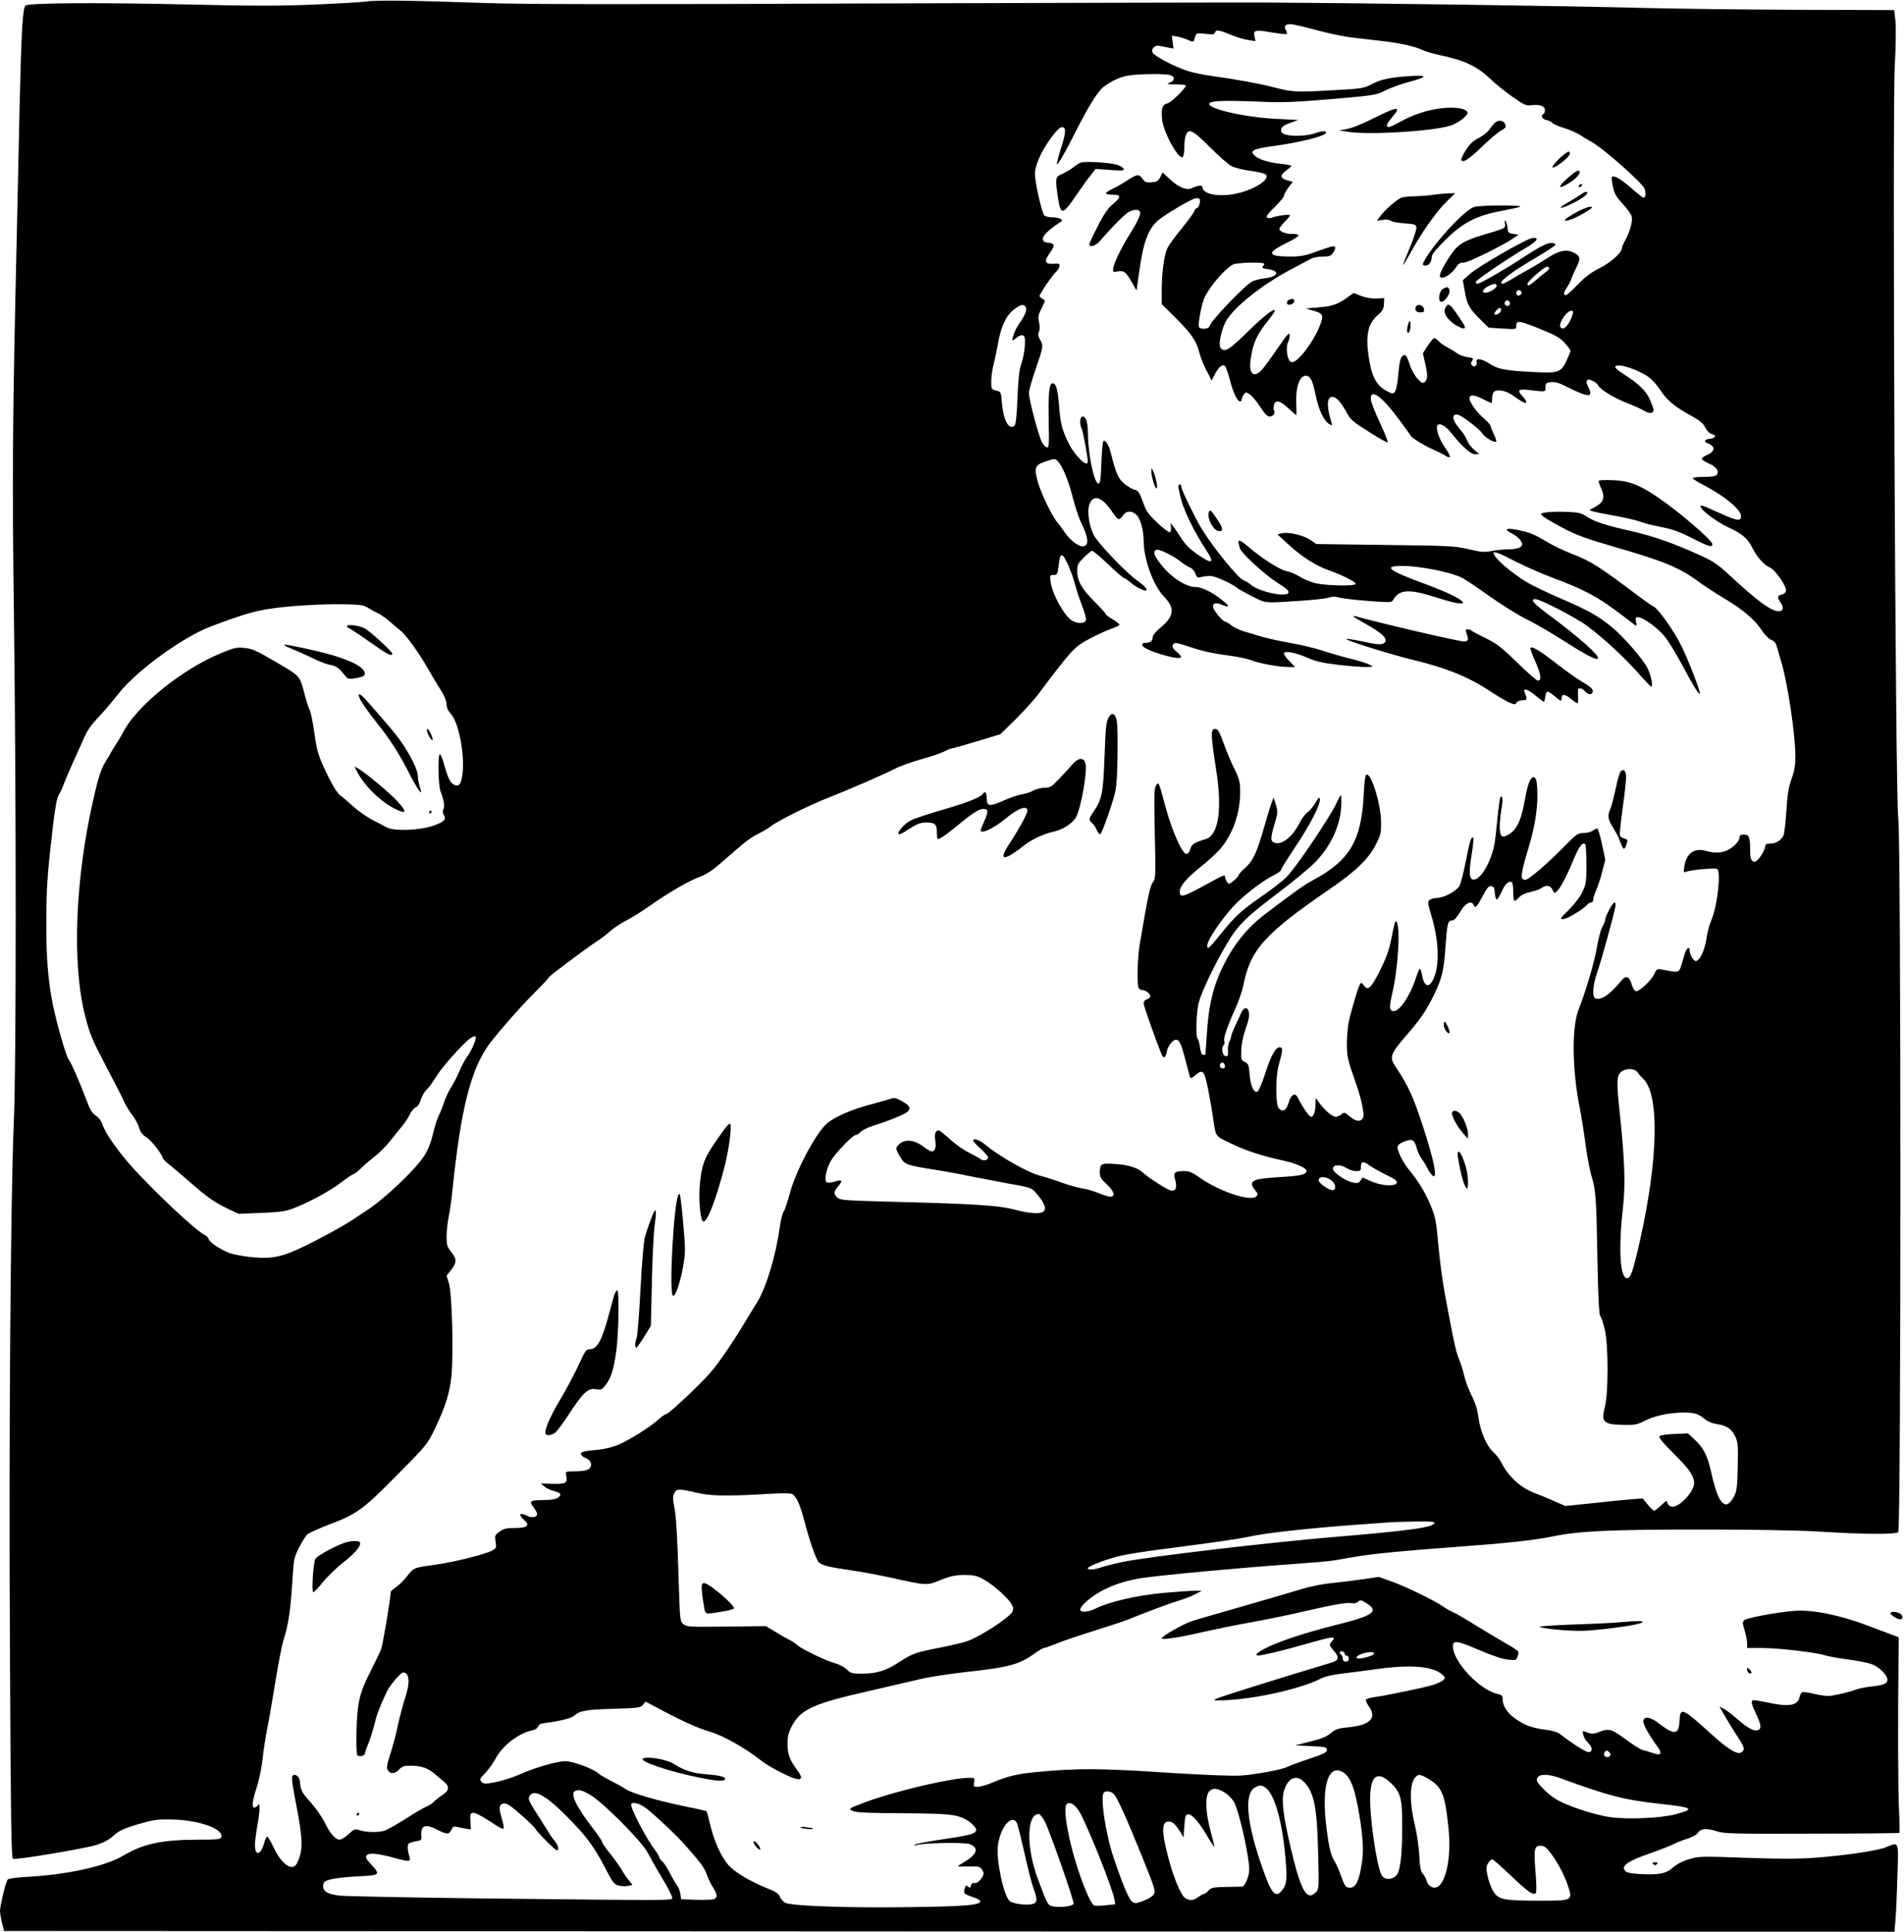 <?xml version="1.0" standalone="no"?>
<!DOCTYPE svg PUBLIC "-//W3C//DTD SVG 20010904//EN"
 "http://www.w3.org/TR/2001/REC-SVG-20010904/DTD/svg10.dtd">
<svg version="1.0" xmlns="http://www.w3.org/2000/svg"
 width="1262pt" height="1280pt" viewBox="0 0 1262 1280"
 preserveAspectRatio="xMidYMid meet">
<g transform="translate(0,1280) scale(0.1,-0.1)"
fill="#000000" stroke="none">
<path d="M2430 12790 c-25 -4 -178 -13 -340 -20 -235 -10 -404 -10 -830 0
-610 14 -1073 11 -1091 -7 -19 -19 -27 -163 -39 -663 -5 -261 -15 -673 -20
-915 -27 -1156 -30 -1560 -18 -2440 16 -1247 16 -2995 0 -3365 -22 -520 -34
-2091 -26 -3528 5 -1106 9 -1365 20 -1369 21 -8 473 67 552 92 51 16 85 35
115 62 35 32 62 45 157 74 102 30 127 34 220 33 186 -2 358 -63 336 -119 -4
-12 -29 -15 -143 -15 -249 0 -371 -26 -505 -105 -120 -72 -373 -127 -646 -142
-61 -3 -116 -11 -121 -17 -13 -16 -51 -173 -51 -210 1 -17 7 -53 14 -81 l13
-50 6265 -3 6265 -2 6 72 c4 40 10 171 13 291 8 246 13 232 -75 197 -61 -24
-273 -55 -476 -70 -111 -8 -232 -8 -457 0 -299 11 -309 10 -374 -10 -42 -12
-81 -33 -105 -54 -45 -41 -91 -50 -215 -44 -57 3 -90 9 -100 19 -34 34 12 67
173 122 56 20 119 44 140 55 21 11 64 28 96 38 35 11 63 27 72 41 19 28 57 30
130 7 43 -14 125 -16 624 -14 316 0 577 3 580 5 3 1 2 68 -2 147 -7 122 -8
637 -3 1036 l1 113 -50 19 c-27 10 -97 36 -155 58 -184 71 -371 108 -489 98
-118 -10 -314 -46 -330 -62 -12 -11 -12 -20 2 -65 9 -28 17 -67 17 -85 l0 -34
108 0 c109 -1 353 -30 407 -48 17 -6 82 -18 146 -27 64 -8 137 -22 162 -31 50
-17 107 -72 107 -104 0 -26 -23 -36 -105 -45 -38 -4 -86 -13 -105 -21 -34 -14
-102 -30 -167 -41 -18 -3 -64 3 -103 12 -38 9 -76 15 -84 12 -7 -3 -16 -18
-19 -34 -11 -56 -75 -65 -216 -33 -47 10 -89 16 -93 14 -13 -9 -9 -26 22 -92
35 -74 37 -98 10 -107 -26 -8 -67 15 -137 76 -32 28 -71 58 -87 66 l-29 15 31
-55 c17 -30 53 -89 81 -132 55 -84 59 -96 35 -115 -24 -21 -86 15 -197 116
-198 179 -210 184 -215 92 -5 -95 -32 -98 -139 -16 -55 42 -95 48 -101 15 -4
-18 38 -95 90 -165 39 -52 30 -68 -27 -48 -22 8 -52 17 -67 20 -14 3 -65 35
-113 71 -94 69 -111 74 -175 49 -39 -16 -53 -15 -94 2 -17 6 -18 4 -12 -22 4
-16 18 -39 31 -51 31 -28 33 -63 4 -63 -18 0 -110 58 -189 120 -16 13 -52 23
-100 29 -86 11 -137 30 -198 74 -52 37 -82 84 -82 125 0 26 -4 31 -32 37 -121
26 -298 215 -298 317 0 41 29 37 180 -28 81 -35 151 -58 185 -61 51 -5 55 -4
63 18 5 13 8 29 5 35 -2 6 -38 30 -81 54 -42 24 -131 77 -197 118 -66 41 -134
81 -152 88 -17 8 -49 25 -70 40 -61 42 -249 133 -340 165 l-84 30 -102 -15
c-56 -8 -151 -20 -210 -26 -72 -7 -152 -24 -235 -50 -70 -21 -239 -71 -377
-110 -137 -39 -279 -80 -315 -92 -60 -20 -200 -100 -200 -114 0 -12 114 5 269
41 85 19 230 49 322 65 93 17 244 47 336 69 223 51 298 64 331 58 16 -3 33 0
44 10 14 13 21 12 58 -12 82 -52 41 -81 -196 -140 -199 -49 -385 -110 -475
-156 -53 -26 -76 -49 -50 -49 26 0 173 35 312 75 192 55 212 57 173 14 -15
-17 -14 -21 15 -55 40 -45 37 -66 -14 -81 -319 -95 -746 -229 -765 -240 -22
-12 -14 -13 80 -8 202 12 485 77 610 140 32 16 80 28 141 35 52 6 163 20 248
32 213 29 357 16 417 -35 25 -22 25 -24 10 -40 -9 -9 -40 -23 -69 -32 -63 -19
-311 -70 -384 -80 -29 -4 -56 -11 -59 -17 -3 -5 6 -27 21 -48 53 -76 3 -123
-144 -136 -61 -6 -79 -12 -110 -38 -27 -23 -63 -38 -137 -56 l-99 -25 105 -5
c97 -5 105 -7 105 -25 0 -17 -20 -27 -120 -60 -66 -22 -129 -46 -141 -52 -31
-18 -207 -51 -309 -58 -59 -4 -235 3 -505 20 -428 28 -576 29 -840 4 -134 -12
-201 -28 -298 -69 -39 -17 -85 -30 -101 -30 -29 0 -30 2 -24 30 5 29 4 30 -30
30 -117 0 -479 -84 -687 -160 -118 -44 -121 -46 -85 -61 22 -9 113 -13 330
-14 299 -2 351 -7 415 -40 35 -19 70 -53 70 -70 0 -25 -36 -35 -217 -62 -98
-14 -182 -30 -188 -36 -7 -7 -4 -8 10 -3 41 15 322 20 354 6 61 -25 48 -67
-36 -117 -24 -14 -43 -27 -43 -29 0 -2 32 -3 71 -2 60 3 73 0 85 -16 19 -27
18 -39 -7 -70 -14 -17 -28 -26 -40 -23 -11 3 -19 -2 -23 -16 -4 -17 -8 -18
-20 -8 -13 11 -16 9 -22 -14 -8 -32 -4 -36 53 -55 26 -8 48 -20 50 -25 9 -28
-86 -37 -462 -42 -398 -6 -783 7 -828 28 -14 6 -31 24 -37 40 -9 21 -27 34
-78 54 -120 48 -227 112 -266 159 -50 61 -92 155 -118 262 -12 49 -23 91 -24
92 -1 2 -65 17 -141 32 -188 39 -351 86 -394 114 -19 13 -64 38 -100 56 -35
18 -73 40 -84 50 -32 30 -169 80 -217 80 -56 0 -201 -42 -302 -87 -43 -19
-114 -42 -157 -51 -74 -14 -81 -14 -97 1 -15 16 -13 20 25 59 22 24 53 67 69
97 45 85 151 166 243 186 20 4 35 14 38 25 3 13 18 20 46 23 101 13 173 31
192 48 38 34 80 41 260 46 169 5 181 7 197 27 l17 21 58 -31 c171 -92 286
-145 367 -168 89 -26 237 -109 345 -195 22 -18 80 -52 128 -76 126 -64 163
-59 107 16 -49 66 -64 105 -64 172 0 48 6 76 26 114 57 115 141 154 514 238
129 30 282 65 340 79 58 14 191 34 295 46 295 32 361 50 466 126 26 19 52 34
58 34 6 0 44 13 84 29 39 17 153 55 252 86 99 31 203 65 230 77 127 51 277
107 331 123 32 9 79 27 104 40 l45 24 -45 0 c-25 1 -119 -6 -210 -14 -173 -16
-359 -59 -447 -103 -51 -26 -103 -29 -103 -6 0 8 15 29 33 45 90 83 223 140
379 163 134 20 689 71 983 91 127 9 255 20 285 25 30 5 93 16 140 24 112 20
332 41 675 66 329 24 515 44 640 70 170 35 382 45 970 45 355 0 641 -5 780
-13 308 -19 520 -21 537 -4 19 18 19 4603 0 4732 -19 129 -40 4667 -23 4984 7
133 9 260 4 300 l-8 69 -635 2 c-349 1 -824 7 -1055 13 -445 12 -1772 31
-2465 35 -228 1 -1412 -2 -2630 -6 -1648 -7 -2302 -6 -2555 3 -487 17 -733 20
-785 10z m6293 -189 c78 -21 183 -43 232 -49 50 -6 135 -16 190 -22 132 -15
226 -35 280 -60 24 -11 77 -27 117 -35 162 -34 247 -73 333 -155 33 -32 100
-86 148 -120 82 -57 92 -62 129 -57 52 7 88 -6 88 -32 0 -11 -4 -23 -10 -26
-20 -12 -9 -34 19 -40 16 -3 35 -12 41 -20 6 -7 42 -23 79 -34 37 -11 84 -32
105 -46 20 -13 51 -32 68 -41 76 -39 340 -272 358 -314 12 -29 8 -60 -7 -60
-4 0 -42 30 -83 66 -68 59 -113 85 -126 71 -3 -3 0 -31 6 -62 10 -47 21 -68
66 -116 29 -32 56 -69 59 -82 8 -31 -9 -94 -40 -154 -14 -25 -25 -51 -25 -58
0 -29 -74 -95 -148 -132 -59 -30 -96 -58 -150 -114 -51 -53 -74 -71 -82 -63
-7 8 -4 20 14 46 13 20 27 47 31 59 4 13 18 45 31 71 32 64 30 80 -11 102 -50
27 -103 17 -183 -37 -37 -24 -83 -52 -102 -62 -19 -10 -67 -38 -107 -61 -39
-24 -76 -44 -82 -44 -41 0 34 62 177 147 129 77 172 105 172 113 0 6 -13 10
-29 10 -30 0 -80 -27 -201 -106 -113 -74 -270 -164 -286 -164 -9 0 -14 6 -12
13 5 13 211 154 331 224 77 46 93 70 45 66 -36 -2 -361 -189 -416 -239 l-46
-41 13 -74 c15 -87 31 -116 104 -187 l54 -53 91 -6 c90 -6 92 -5 92 16 0 42
16 40 195 -34 68 -28 99 -47 127 -78 20 -23 37 -46 38 -50 0 -5 -12 -35 -27
-68 -37 -77 -54 -83 -222 -74 -183 9 -235 19 -288 55 -54 35 -94 40 -86 11 6
-23 -14 -38 -30 -22 -9 9 -9 16 0 30 11 17 8 20 -32 25 -24 4 -54 15 -67 25
-13 10 -41 27 -63 39 -22 11 -49 29 -59 41 -11 12 -24 21 -30 20 -6 0 -25 -23
-43 -50 l-32 -50 14 -62 c19 -80 19 -111 -1 -128 -14 -11 -21 -8 -49 22 -18
20 -40 60 -50 90 -21 66 -30 76 -49 60 -15 -13 -21 -41 -31 -153 -4 -36 -12
-74 -19 -83 -12 -16 -14 -16 -47 0 -77 39 -109 99 -129 244 -18 134 -1 207 60
261 33 29 41 42 43 75 l2 40 -52 -3 c-33 -1 -69 5 -101 17 l-50 20 -43 -31
c-62 -45 -101 -58 -192 -65 l-82 -7 45 -13 c70 -20 75 -30 50 -96 -40 -107
-145 -247 -186 -247 -31 0 -47 97 -23 141 5 11 9 30 7 42 -2 17 -20 -3 -77
-87 -40 -59 -87 -123 -103 -142 -59 -67 -95 -31 -77 76 16 101 41 155 116 248
24 30 43 58 43 63 0 21 -69 -31 -160 -120 -145 -142 -172 -160 -200 -126 -15
18 3 111 32 170 48 93 241 249 441 353 49 26 103 55 120 64 19 11 53 18 84 18
42 0 55 4 67 22 9 12 16 29 16 36 0 17 -16 14 -130 -27 -68 -25 -101 -31 -165
-31 -157 0 -163 23 -26 91 93 46 100 59 31 59 -39 0 -80 17 -80 33 0 7 16 28
35 47 19 19 35 38 35 43 0 9 -81 -1 -119 -15 -15 -5 -28 -5 -34 1 -6 6 11 30
52 69 33 32 61 66 61 74 0 8 13 32 29 54 l30 39 -37 10 c-48 14 -50 34 -7 65
19 14 35 28 35 31 0 3 -30 9 -67 13 -85 8 -155 31 -179 57 -18 20 -18 21 -1
34 10 7 57 18 105 24 197 26 372 70 372 93 0 12 -33 10 -80 -7 -49 -17 -156
-20 -195 -5 -19 7 -26 16 -23 32 2 17 16 28 58 43 l55 20 -140 7 c-202 9 -450
64 -450 99 0 21 88 25 315 16 170 -8 233 -5 491 16 288 25 298 26 358 56 34
17 103 43 153 56 131 35 137 49 16 41 -135 -9 -194 -21 -258 -55 -53 -27 -64
-29 -273 -40 -226 -13 -255 -11 -372 20 -91 24 -262 55 -402 74 -61 8 -140 24
-175 36 -85 28 -216 97 -228 120 -13 24 15 52 44 45 12 -2 38 -8 58 -11 l36
-7 -5 42 -6 43 34 -5 c19 -3 51 -13 72 -22 33 -15 38 -15 42 -1 3 8 7 22 10
31 5 14 15 15 64 10 49 -6 60 -4 65 10 7 19 26 16 111 -19 33 -14 82 -29 109
-32 l48 -8 -7 32 c-9 42 4 45 115 26 51 -9 95 -13 98 -10 4 3 2 14 -4 23 -16
26 -6 42 28 42 16 0 93 -17 171 -39z m-974 -297 c40 -8 42 -38 4 -52 -24 -9
-18 -11 40 -11 37 -1 67 -4 67 -7 0 -18 -97 -114 -122 -119 -34 -8 -43 -35
-35 -109 9 -88 117 -278 138 -244 5 7 9 36 9 65 0 28 4 63 10 77 18 49 48 34
160 -80 58 -58 122 -114 143 -125 21 -11 77 -25 125 -31 48 -6 93 -17 101 -24
36 -33 -86 -108 -211 -130 -113 -20 -208 2 -208 48 0 13 -35 9 -64 -6 -39 -20
-88 -2 -150 55 l-50 46 -16 -31 c-13 -26 -21 -31 -57 -34 -36 -3 -44 1 -59 22
-22 34 -39 33 -100 -8 -28 -19 -72 -44 -97 -56 -26 -12 -47 -26 -47 -31 0 -5
20 -9 45 -9 58 0 58 -15 1 -63 -32 -27 -59 -65 -100 -146 -31 -60 -56 -114
-56 -120 0 -23 43 -10 69 20 66 79 168 182 193 195 32 17 64 18 73 3 10 -15
-11 -62 -69 -154 -57 -92 -103 -189 -108 -225 -2 -20 1 -24 17 -21 57 11 64 7
119 -90 l19 -34 18 125 c26 192 59 282 123 338 44 38 212 138 247 147 18 4 28
2 31 -7 7 -17 -8 -58 -21 -58 -5 0 -12 -9 -16 -20 -3 -11 -40 -61 -81 -112
-42 -50 -84 -109 -95 -130 -23 -45 -39 -164 -39 -288 l0 -85 86 -85 c105 -104
142 -156 160 -225 14 -53 33 -99 68 -163 l17 -34 22 43 c25 49 51 69 67 53 6
-6 21 -49 33 -96 23 -86 49 -138 67 -138 6 0 10 6 10 13 0 7 6 22 14 32 13 18
15 18 41 1 15 -10 45 -47 68 -82 30 -47 47 -64 63 -64 22 0 39 24 28 41 -3 6
-3 21 0 35 10 37 41 30 95 -21 26 -25 50 -45 52 -45 3 0 3 33 1 73 -6 106 21
187 62 187 31 0 46 -29 65 -123 21 -103 56 -178 93 -198 19 -10 20 -9 13 12
-33 105 -31 169 5 169 26 0 53 -28 91 -95 35 -62 32 -60 174 -150 55 -35 101
-60 103 -55 2 6 -22 65 -53 132 -32 68 -58 136 -59 153 -3 75 74 19 190 -139
41 -55 75 -102 76 -105 7 -14 97 -69 148 -90 30 -13 64 -30 75 -37 46 -32 46
-10 1 53 -39 55 -63 130 -47 146 16 16 54 -6 92 -54 68 -86 127 -139 156 -139
l28 1 -32 27 c-18 15 -37 38 -43 52 -13 33 -29 58 -62 97 -34 41 -44 73 -27
84 7 4 22 3 33 -3 46 -24 135 -95 150 -119 15 -26 83 -66 93 -55 3 3 -4 25
-16 49 -11 24 -21 48 -21 54 0 6 -18 27 -40 46 -51 43 -100 111 -100 137 0 27
29 26 90 -5 27 -14 52 -25 55 -25 3 0 5 12 5 28 0 15 4 34 9 42 16 23 77 15
123 -17 70 -49 87 -58 94 -50 4 4 -5 20 -19 35 -44 46 -37 56 36 48 116 -14
111 -14 111 19 1 27 5 30 36 33 24 3 54 -5 95 -26 159 -80 190 -80 151 -3 -21
40 -7 57 31 37 17 -8 33 -22 36 -30 10 -25 108 -85 192 -117 44 -17 95 -40
113 -51 34 -21 62 -18 62 5 0 8 -11 39 -24 69 -26 59 -75 106 -179 172 -34 21
-55 41 -51 47 16 26 158 -21 231 -77 18 -14 48 -49 67 -78 41 -65 97 -112 202
-169 61 -34 83 -52 97 -80 12 -23 28 -39 43 -43 34 -9 25 -28 -14 -32 -38 -4
-42 -19 -8 -32 48 -18 43 -53 -10 -75 -19 -8 -34 -19 -34 -25 0 -6 20 -19 44
-30 51 -22 74 -53 55 -76 -8 -10 -33 -14 -85 -14 -41 0 -74 -4 -74 -9 0 -5 33
-25 73 -46 140 -73 247 -162 247 -206 0 -35 -26 -31 -139 20 -61 28 -115 51
-121 51 -43 0 79 -100 179 -146 89 -41 124 -71 157 -136 31 -62 77 -112 114
-128 36 -15 112 -124 108 -154 -2 -12 -12 -22 -23 -24 -34 -7 -38 -19 -15 -52
25 -35 21 -60 -10 -60 -50 0 -138 64 -327 239 -78 72 -107 92 -200 134 -178
80 -300 123 -448 157 -174 39 -249 64 -300 98 -34 23 -53 27 -128 30 -49 2
-109 1 -134 -3 -45 -6 -45 -7 -27 -25 10 -10 71 -46 134 -79 94 -49 155 -71
341 -125 327 -94 431 -137 557 -230 35 -26 111 -76 170 -111 124 -73 206 -144
251 -214 18 -28 44 -54 61 -61 23 -9 32 -22 40 -54 6 -22 17 -61 25 -86 43
-140 95 -486 95 -633 0 -58 -6 -95 -26 -150 -20 -56 -27 -103 -34 -214 -5 -79
-14 -152 -20 -162 -16 -31 -51 -51 -87 -51 -24 0 -33 -5 -33 -17 0 -29 -50
-103 -69 -103 -24 0 -31 19 -31 83 0 80 -8 97 -41 97 -22 0 -29 -5 -29 -19 0
-25 -43 -69 -85 -87 -42 -17 -80 -18 -139 -2 -77 21 -128 -16 -142 -103 -6
-37 -5 -42 10 -36 37 14 199 28 209 18 24 -24 0 -242 -37 -330 -13 -31 -27
-78 -31 -106 -10 -74 -33 -140 -56 -161 -20 -18 -21 -18 -40 5 -10 13 -19 34
-19 48 0 41 -24 21 -38 -33 -7 -27 -18 -62 -24 -78 -12 -30 -18 -31 -125 -10
-28 5 -33 3 -48 -30 -21 -44 -100 -118 -122 -114 -9 2 -21 20 -27 42 -17 59
-38 67 -72 25 -73 -89 -132 -129 -169 -115 -23 9 -18 91 11 171 24 67 111 381
121 438 3 16 1 27 -6 27 -12 0 -61 -91 -61 -113 0 -7 -9 -31 -21 -52 -11 -22
-26 -80 -34 -130 -14 -89 -73 -291 -122 -415 -46 -116 -43 -398 8 -653 11 -56
29 -167 39 -247 11 -80 29 -172 39 -205 28 -85 32 -144 39 -551 5 -259 11
-365 19 -376 7 -8 20 -46 29 -84 25 -98 25 -422 2 -513 -28 -106 -12 -121 134
-123 61 -1 82 3 127 26 67 35 165 56 259 56 76 0 98 -7 145 -46 15 -13 48 -26
75 -30 65 -9 99 -31 123 -81 18 -38 20 -58 17 -200 -3 -136 -6 -163 -24 -197
-56 -108 -106 -55 -153 163 -24 107 -52 161 -112 215 l-41 38 -89 -4 c-48 -1
-93 -8 -99 -14 -8 -8 16 -39 94 -116 145 -144 163 -190 101 -271 -46 -60 -97
-92 -125 -77 -11 6 -20 18 -20 27 0 12 -11 7 -38 -20 -21 -20 -43 -37 -48 -37
-6 0 -25 18 -43 41 l-33 40 -81 -6 c-45 -4 -161 -15 -257 -26 l-175 -18 -75
33 c-41 18 -96 41 -121 50 -98 36 -179 108 -228 205 -13 24 -36 55 -52 68 -44
38 -87 136 -99 228 -8 57 -21 99 -46 148 -19 37 -41 96 -49 131 -8 36 -24 86
-35 112 -20 45 -37 126 -94 434 -14 74 -33 216 -42 314 -14 161 -19 189 -50
265 -36 87 -79 160 -146 241 -43 52 -82 135 -74 156 8 20 73 46 96 39 11 -3
22 -22 29 -48 5 -24 21 -58 35 -77 14 -19 31 -48 39 -65 8 -16 22 -37 32 -45
36 -29 10 101 -63 325 -67 203 -98 271 -179 392 -47 70 -42 85 83 229 80 93
117 148 164 242 55 110 70 170 80 318 11 159 16 184 41 184 18 0 28 11 72 80
25 38 63 52 73 26 11 -28 22 -18 60 54 30 57 41 70 58 68 17 -2 22 -11 24 -45
2 -24 7 -43 13 -43 5 0 20 24 33 53 22 51 47 74 67 61 5 -3 9 -32 9 -65 0 -32
4 -59 8 -59 5 0 19 11 32 25 14 15 43 28 75 35 29 6 61 17 71 25 31 23 63 18
74 -11 9 -22 13 -24 26 -13 24 20 64 94 109 202 39 96 65 131 82 113 4 -4 8
-65 8 -134 0 -119 -2 -131 -28 -184 -16 -34 -54 -83 -90 -118 -57 -56 -60 -60
-36 -60 26 0 134 65 159 95 7 8 19 15 26 15 8 0 14 8 14 19 0 10 9 39 20 64
12 26 30 81 40 123 l20 77 -22 104 c-12 56 -26 103 -32 103 -6 0 -20 -7 -30
-15 -11 -8 -38 -15 -60 -15 -38 0 -46 -6 -126 -87 -110 -113 -238 -223 -260
-223 -36 0 -33 32 25 225 35 117 55 236 55 329 0 95 -7 126 -27 126 -18 0 -38
-48 -53 -135 -27 -156 -57 -217 -120 -250 -20 -10 -30 -11 -39 -2 -14 14 -14
88 1 176 11 63 8 94 -7 79 -3 -3 -10 -50 -16 -104 -5 -55 -14 -135 -19 -178
-16 -131 -96 -274 -147 -264 -25 5 -28 48 -8 170 9 55 13 103 10 106 -13 13
-23 -21 -49 -152 -14 -76 -34 -151 -43 -167 -21 -35 -104 -79 -148 -79 -17 0
-39 -6 -48 -12 -16 -12 -15 -21 14 -118 41 -138 50 -286 22 -374 -30 -97 -72
-99 -88 -5 -4 21 -10 39 -14 39 -4 0 -15 -26 -25 -57 -37 -116 -107 -223 -147
-223 -31 0 -33 24 -9 126 35 152 52 407 30 459 -10 26 -13 19 -39 -110 -15
-74 -35 -128 -73 -204 -61 -120 -80 -138 -107 -102 -18 23 -19 23 -29 5 -14
-27 -58 -178 -73 -249 -6 -33 -12 -98 -12 -145 1 -85 4 -99 67 -278 14 -40 31
-102 37 -138 10 -56 9 -68 -4 -81 -18 -18 -46 -11 -87 24 -29 24 -32 24 -49 9
-10 -9 -27 -16 -39 -16 -22 0 -73 44 -110 95 l-21 30 -1 -31 c0 -58 -12 -94
-29 -94 -14 0 -52 55 -91 130 -15 31 -42 17 -56 -29 -17 -59 -40 -74 -68 -45
-22 21 -22 208 -1 284 29 105 30 120 7 120 -28 0 -58 -54 -99 -182 -19 -58
-41 -109 -49 -112 -23 -9 -45 37 -51 113 -5 64 -9 73 -32 84 -24 12 -26 17
-24 75 1 38 12 94 27 138 27 76 30 101 20 128 -11 28 -34 17 -50 -21 -9 -21
-26 -60 -40 -87 -13 -28 -24 -56 -24 -64 0 -7 -5 -23 -12 -35 -6 -12 -10 -39
-9 -60 2 -33 0 -38 -16 -35 -21 4 -30 52 -13 73 7 8 9 19 5 25 -9 14 18 94 70
210 24 52 48 122 55 155 46 241 139 345 570 641 176 120 262 203 310 299 32
63 35 77 34 150 -2 120 -65 323 -97 312 -8 -2 -14 -46 -18 -133 -15 -306 -94
-438 -341 -569 -54 -29 -123 -78 -320 -228 -111 -85 -201 -197 -268 -332 -67
-134 -98 -261 -110 -445 -5 -80 -10 -146 -10 -147 0 -2 -7 -3 -15 -3 -10 0
-16 16 -21 50 -4 28 -11 53 -15 56 -15 9 -10 176 6 239 20 75 106 256 188 393
74 125 126 175 350 344 89 67 194 154 233 193 107 110 170 248 174 380 3 82 1
83 -34 8 -45 -94 -267 -423 -328 -484 -26 -26 -98 -82 -160 -125 -141 -98
-182 -135 -275 -251 -40 -51 -78 -93 -83 -93 -36 0 44 136 152 260 65 75 203
183 286 223 23 12 42 26 42 31 0 6 40 71 89 144 102 152 174 290 169 324 -3
20 -6 17 -30 -23 -15 -25 -39 -54 -53 -63 -14 -9 -38 -42 -54 -74 -44 -87
-114 -142 -161 -127 -30 9 -30 30 -4 119 24 79 24 87 11 133 l-15 48 -12 -30
c-7 -16 -30 -93 -52 -169 -47 -165 -72 -220 -127 -269 -23 -20 -41 -41 -41
-46 0 -5 -14 -21 -32 -36 -30 -25 -33 -26 -45 -9 -7 10 -13 24 -13 31 0 19 -5
17 -94 -31 -190 -104 -206 -109 -206 -62 0 34 46 88 136 160 44 35 101 87 126
114 86 96 138 239 138 383 0 67 -4 84 -39 156 -22 45 -51 114 -65 153 -33 91
-43 110 -61 110 -32 0 -31 -34 7 -278 40 -261 14 -426 -70 -452 -80 -25 -91
-32 -103 -67 -7 -23 -16 -33 -27 -31 -28 5 -90 144 -133 298 -53 193 -47 179
-66 155 -13 -17 -14 -58 -9 -317 7 -287 6 -299 -13 -325 -19 -26 -35 -104 -87
-413 -14 -86 -19 -255 -8 -284 3 -9 14 -16 23 -16 25 0 61 -29 55 -44 -3 -8
-14 -16 -25 -19 -10 -3 -19 -14 -19 -25 0 -16 83 -251 120 -340 13 -30 26 -21
34 21 7 36 39 77 60 77 23 0 33 -21 61 -125 14 -55 28 -108 31 -118 5 -16 8
-15 36 8 51 43 60 33 85 -90 12 -61 27 -146 33 -190 18 -129 12 -121 115 -170
103 -50 204 -83 345 -114 91 -20 160 -50 160 -70 0 -24 -39 -33 -180 -41 -184
-11 -209 -25 -160 -88 18 -22 19 -27 6 -40 -36 -36 -245 33 -373 124 -50 36
-70 44 -105 44 -63 0 -72 -9 -59 -57 14 -49 6 -73 -23 -73 -20 0 -148 81 -191
120 -35 32 -94 51 -182 57 -95 7 -103 3 -103 -58 0 -29 8 -42 45 -76 49 -44
60 -83 25 -83 -11 0 -46 11 -78 24 -31 13 -79 27 -107 31 -27 4 -86 20 -130
36 -43 16 -114 39 -157 50 -80 22 -264 126 -356 203 -40 33 -82 47 -82 28 0
-5 23 -29 50 -54 28 -25 50 -51 50 -57 0 -18 -31 -26 -49 -13 -9 7 -43 26 -76
43 -55 29 -90 55 -168 124 -15 14 -32 25 -36 25 -20 0 -29 -27 -22 -66 8 -45
-1 -74 -24 -74 -7 0 -34 16 -59 35 -56 42 -118 48 -154 15 -28 -26 -28 -32 4
-85 30 -52 40 -56 229 -86 71 -11 170 -29 220 -40 50 -10 165 -32 255 -49 161
-28 166 -30 196 -64 113 -129 67 -165 -143 -111 -107 28 -265 38 -855 53 -269
7 -299 10 -317 26 -27 25 -26 38 5 76 33 38 26 47 -25 30 -21 -7 -44 -9 -51
-5 -19 12 -4 89 27 143 32 54 146 172 166 172 8 0 22 9 32 20 10 11 46 29 79
39 95 30 194 69 221 87 37 24 30 46 -25 76 -41 23 -54 26 -77 17 -15 -5 -70
-21 -123 -35 -143 -37 -262 -91 -309 -138 -77 -79 -198 -312 -235 -451 -15
-55 -33 -110 -41 -122 -9 -12 -20 -57 -26 -100 -26 -194 -91 -407 -152 -505
-23 -36 -62 -99 -86 -140 -77 -128 -168 -261 -223 -324 -68 -79 -276 -274
-292 -274 -6 0 -31 -17 -53 -37 -56 -51 -199 -140 -271 -169 -32 -13 -85 -26
-118 -29 -102 -10 -124 -15 -124 -29 0 -8 13 -19 29 -26 53 -21 52 -73 -1 -84
-17 -3 -53 -6 -80 -6 -50 0 -50 0 -45 -28 10 -49 -4 -57 -90 -54 l-78 2 23
-20 c13 -11 41 -24 63 -30 48 -13 55 -24 27 -44 -16 -11 -46 -16 -100 -16 -86
0 -94 -7 -58 -53 11 -14 20 -32 20 -40 0 -21 -34 -27 -66 -11 -50 26 -62 8
-19 -29 40 -35 20 -52 -62 -52 -56 0 -74 -4 -101 -24 -32 -22 -33 -26 -27 -67
6 -41 5 -44 -26 -60 -47 -24 -247 -74 -359 -90 -160 -22 -155 -20 -200 -76
-22 -29 -56 -62 -75 -75 -19 -13 -35 -27 -35 -31 0 -39 -52 -346 -63 -377 -8
-22 -39 -87 -69 -146 -74 -142 -90 -210 -95 -394 -2 -83 0 -156 5 -164 11 -16
52 -6 52 13 0 8 9 33 19 57 11 24 29 81 41 127 18 73 33 113 86 227 8 17 34
53 58 80 38 43 47 48 63 39 28 -17 28 -75 -1 -162 -14 -42 -35 -122 -47 -177
-11 -55 -34 -141 -50 -192 -24 -73 -28 -96 -19 -112 15 -28 48 -26 76 4 19 21
32 25 77 25 68 0 112 -15 158 -54 20 -17 49 -41 63 -53 37 -31 33 -58 -11 -87
-21 -13 -46 -33 -56 -44 -10 -11 -33 -26 -50 -33 -18 -7 -81 -44 -140 -82 -60
-38 -123 -73 -140 -78 -44 -12 -112 -11 -158 2 -37 12 -40 11 -79 -25 -22 -20
-48 -36 -59 -36 -28 0 -65 43 -99 114 -17 35 -58 94 -91 131 -60 66 -68 81
-73 139 -3 34 -31 57 -49 39 -8 -8 -2 -57 25 -195 45 -229 46 -302 4 -385 -28
-57 -101 -8 -153 103 -19 41 -39 74 -44 74 -5 0 -14 -20 -21 -45 -22 -79 -60
-86 -60 -10 0 24 7 79 15 122 8 43 15 96 15 117 0 36 -1 38 -13 21 -8 -10 -19
-15 -25 -11 -14 8 -8 48 24 147 13 41 28 118 34 170 5 52 19 141 30 199 12 58
37 202 56 320 19 118 43 242 54 275 33 105 46 196 59 405 8 127 10 139 43 205
20 39 45 78 55 88 11 9 74 38 139 63 187 70 228 100 435 309 217 218 223 225
272 329 70 147 97 232 109 345 15 148 4 549 -16 616 -9 28 -16 51 -16 51 0 1
14 18 30 39 38 48 38 72 0 120 -26 33 -30 46 -30 101 0 34 6 93 14 131 8 37
19 118 25 178 56 542 123 805 248 972 64 84 212 252 299 338 44 44 83 85 85
90 2 6 22 24 44 41 101 78 244 183 285 209 25 16 64 46 87 67 23 20 70 51 105
69 34 17 106 62 158 99 119 84 257 164 333 192 41 15 83 43 144 97 151 133
187 161 243 188 30 15 68 38 84 51 40 32 259 141 376 186 123 48 357 149 442
192 37 19 117 47 178 64 60 16 127 39 147 50 21 11 42 20 48 20 5 -1 81 21
168 47 l158 48 97 95 c53 53 121 127 150 165 233 309 242 318 347 374 50 26
114 56 143 65 28 10 52 22 52 26 0 5 -20 21 -45 36 -25 14 -45 30 -45 34 0 4
-33 41 -74 82 -87 87 -116 139 -116 204 0 42 5 51 44 90 24 24 49 44 55 44 7
0 55 -40 107 -90 51 -49 98 -90 104 -90 5 0 24 -13 42 -29 18 -16 50 -36 71
-45 36 -14 38 -14 35 2 -2 9 -29 33 -59 54 -59 39 -232 217 -280 287 -36 54
-56 165 -39 216 24 71 83 55 147 -40 19 -30 41 -55 48 -55 7 0 20 11 29 25 21
32 59 33 90 2 25 -25 46 -101 46 -165 0 -125 63 -300 134 -374 76 -79 70 -130
-24 -209 -33 -27 -50 -50 -50 -64 0 -24 -17 -35 -52 -35 -13 0 -18 -6 -16 -17
5 -29 235 -100 255 -79 4 4 -7 20 -26 35 -23 19 -32 33 -28 45 8 21 21 20 93
-4 95 -33 164 -49 280 -64 60 -8 126 -22 148 -31 47 -20 184 -45 246 -45 l44
0 -37 38 c-20 21 -37 44 -37 51 0 22 75 8 157 -28 55 -24 100 -34 200 -46 70
-8 153 -15 183 -15 55 1 55 1 27 16 -15 8 -71 26 -125 39 -53 13 -140 38 -191
55 -52 17 -146 39 -210 50 -64 11 -145 29 -181 39 -36 11 -91 27 -124 37 -32
10 -71 28 -86 41 -15 13 -32 23 -38 23 -17 0 -82 79 -82 99 0 26 18 30 58 14
56 -23 55 -10 -3 35 -65 51 -129 81 -171 82 -59 0 -154 59 -216 134 -59 71
-71 102 -42 113 18 7 120 -44 168 -85 17 -13 41 -28 54 -33 13 -5 29 -23 35
-39 10 -28 15 -30 42 -23 16 4 44 7 61 6 31 -1 145 -53 174 -79 8 -7 53 -32
100 -56 94 -47 75 -45 320 -29 80 5 162 14 183 20 27 9 47 9 75 1 20 -5 106
-16 191 -22 147 -11 155 -11 165 7 41 71 107 74 290 15 266 -86 211 -16 -67
86 -256 94 -295 124 -164 124 115 0 315 -39 394 -77 20 -9 102 -64 182 -121
80 -57 193 -128 251 -156 58 -29 161 -89 230 -133 153 -98 226 -137 240 -128
22 13 -116 136 -323 290 -101 74 -128 105 -91 105 33 0 271 -123 343 -177 112
-84 240 -202 333 -306 45 -51 86 -94 91 -96 17 -6 1 74 -24 123 -29 59 -162
211 -238 273 -89 72 -155 109 -333 186 -89 38 -191 87 -226 108 -112 68 -222
164 -222 194 0 14 39 0 142 -54 62 -32 176 -82 253 -111 194 -72 289 -122 418
-218 62 -46 118 -89 124 -94 10 -8 12 -3 7 21 -6 26 -4 31 14 31 33 0 137 -76
180 -133 22 -28 71 -108 108 -177 81 -151 114 -204 121 -196 7 7 -79 230 -124
319 -47 95 -149 239 -180 256 -15 7 -63 41 -108 75 -255 192 -309 227 -436
276 -54 21 -132 58 -172 83 -79 48 -113 61 -196 77 -71 13 -84 3 -30 -25 24
-12 51 -34 59 -49 14 -25 13 -28 -4 -42 -12 -8 -43 -14 -76 -14 -31 0 -82 -5
-112 -11 -49 -10 -69 -8 -154 12 -93 21 -126 23 -554 28 l-455 6 -41 28 c-46
31 -146 54 -189 43 l-28 -7 64 -59 c93 -86 184 -145 269 -176 101 -36 192 -82
185 -94 -10 -15 -193 -11 -264 5 -36 9 -84 29 -108 45 -24 15 -62 31 -84 35
-45 8 -167 86 -261 167 -61 52 -71 48 -48 -19 11 -31 157 -165 233 -215 76
-49 87 -59 87 -73 0 -37 -190 1 -247 49 -15 13 -37 26 -49 30 -35 11 -200 213
-281 345 -39 63 -133 257 -133 274 0 9 -4 17 -10 17 -14 0 -13 -17 9 -101 20
-78 90 -219 167 -336 57 -87 40 -95 -58 -27 -48 33 -80 64 -105 103 -20 31
-45 67 -55 81 l-20 25 4 -29 c1 -16 -2 -31 -9 -33 -6 -2 -43 26 -81 62 -61 57
-74 76 -97 140 -23 63 -31 75 -55 80 -15 3 -46 22 -69 41 -41 36 -54 65 -90
209 -12 48 -36 83 -48 72 -4 -5 -10 -70 -13 -145 -4 -110 -8 -137 -19 -137
-28 0 -69 192 -70 328 -1 82 -12 117 -36 117 -17 0 -21 -51 -6 -79 9 -15 41
-192 41 -221 0 -42 -85 39 -125 119 -45 91 -56 131 -65 248 -9 114 -20 153
-44 153 -22 0 -29 -70 -25 -255 3 -143 2 -170 -10 -170 -8 0 -23 14 -33 31
-22 37 -88 285 -88 330 0 17 20 89 45 160 50 145 52 155 28 194 -12 22 -14 34
-7 51 7 15 7 37 1 64 -8 35 -6 48 17 93 26 51 26 51 6 62 -11 6 -20 14 -20 18
0 13 87 142 109 160 11 9 21 26 23 37 3 18 -2 20 -40 17 -58 -3 -64 16 -22 74
35 49 32 61 -15 66 -22 2 -31 9 -33 25 -3 20 44 65 114 110 17 10 17 13 4 22
-8 6 -34 11 -56 11 -23 0 -46 6 -52 13 -18 21 -62 217 -62 274 0 60 43 154
110 244 42 56 64 74 80 64 16 -10 12 -46 -20 -145 -16 -52 -27 -96 -25 -98 6
-7 51 70 114 195 89 178 156 286 194 316 56 42 114 69 170 77 66 10 225 12
266 4z m631 -1252 c0 -4 -5 -13 -11 -19 -7 -7 2 -12 32 -16 85 -11 74 -50 -17
-61 -31 -3 -69 -13 -84 -21 -50 -26 -276 -262 -282 -295 -4 -21 -64 -26 -71
-6 -8 21 19 160 39 199 41 80 131 183 186 214 25 14 208 18 208 5z m1865 -55
c-16 -12 -46 -37 -66 -54 -20 -18 -41 -33 -47 -33 -22 0 1 31 61 81 44 37 63
47 71 39 8 -8 3 -17 -19 -33z m-325 -92 c0 -15 -49 -45 -75 -45 -27 0 -16 26
18 43 41 20 57 21 57 2z m165 -46 c0 -7 -8 -15 -17 -17 -18 -3 -25 18 -11 32
10 10 28 1 28 -15z m-79 -60 c10 -17 -13 -36 -27 -22 -12 12 -4 33 11 33 5 0
12 -5 16 -11z m-3208 -31 c13 -13 -4 -60 -41 -110 -23 -31 -47 -88 -47 -111 0
-6 11 0 24 12 13 13 32 21 43 19 15 -3 18 -12 16 -66 -2 -34 -11 -87 -22 -117
-15 -42 -21 -97 -27 -230 -5 -127 -11 -178 -20 -186 -37 -31 -73 35 -83 150
-6 74 -6 75 -38 83 -32 8 -33 10 -33 61 0 29 7 80 16 112 8 33 22 98 30 144
19 110 55 184 107 222 44 32 57 35 75 17z m3152 -23 c0 -16 -34 -38 -44 -28
-7 7 23 43 36 43 4 0 8 -7 8 -15z m474 -27 c-18 -61 -54 -105 -74 -93 -17 10
-11 37 16 77 30 43 70 54 58 16z m-3412 -975 c33 -37 70 -129 98 -238 16 -62
40 -135 53 -162 53 -105 58 -163 13 -163 -31 0 -85 42 -119 93 -16 23 -36 51
-46 62 -35 39 -111 196 -132 271 -26 95 -20 112 47 135 65 22 68 22 86 2z m67
-685 c16 -35 37 -92 46 -128 9 -36 30 -100 47 -143 16 -42 28 -85 26 -95 -4
-23 -49 -27 -88 -7 -52 27 -135 175 -147 262 -5 41 -4 43 20 43 24 0 26 4 33
58 11 94 23 96 63 10z m-4639 -286 c19 -12 50 -29 68 -37 18 -9 52 -33 75 -53
23 -21 56 -48 72 -61 34 -25 126 -153 181 -251 20 -36 57 -96 80 -134 29 -45
44 -81 44 -102 0 -22 9 -43 29 -65 49 -53 89 -250 78 -383 -7 -78 -24 -104
-58 -85 -25 13 -39 41 -64 129 -11 41 -25 74 -30 72 -14 -4 -10 -202 4 -243
24 -63 30 -102 20 -121 -6 -12 -6 -24 2 -36 19 -31 6 -45 -62 -71 -93 -34
-269 -41 -319 -12 -19 11 -51 27 -70 37 -51 24 -119 72 -170 119 -25 23 -52
46 -60 51 -24 14 -64 82 -114 190 -38 85 -47 117 -62 224 -9 69 -23 137 -30
151 -7 15 -23 62 -34 105 -33 126 -30 122 -163 201 -165 97 -181 104 -242 110
-46 5 -66 0 -146 -33 -264 -108 -571 -357 -657 -534 -7 -14 -26 -45 -42 -70
-16 -25 -33 -52 -37 -60 -3 -8 -17 -31 -29 -50 -32 -49 -51 -105 -85 -255
-121 -530 -143 -1090 -55 -1435 31 -122 44 -154 141 -339 59 -112 114 -219
121 -238 8 -18 30 -54 49 -79 19 -24 40 -63 47 -86 8 -29 23 -48 51 -66 33
-22 97 -104 108 -139 2 -6 21 -24 41 -40 20 -15 81 -67 135 -114 116 -102 171
-140 259 -181 l66 -31 146 6 c110 4 161 10 202 25 98 35 248 114 327 174 42
32 81 58 86 58 5 0 28 18 51 40 22 22 65 58 93 80 29 22 74 68 100 101 27 34
62 78 79 98 17 20 39 53 49 74 10 22 28 43 40 49 14 6 27 26 34 50 7 22 22 51
34 63 12 12 27 29 32 37 6 9 26 40 46 69 40 61 168 203 213 237 16 12 34 18
38 14 10 -10 -26 -95 -58 -137 -12 -16 -35 -59 -50 -95 -15 -36 -40 -83 -54
-105 -15 -22 -35 -65 -45 -95 -10 -30 -26 -71 -36 -90 -10 -19 -28 -75 -39
-123 -14 -58 -33 -107 -57 -144 -60 -94 -268 -291 -389 -368 -17 -11 -62 -41
-100 -66 -38 -25 -145 -85 -239 -133 -206 -105 -265 -120 -420 -106 -54 6
-119 18 -144 27 -60 23 -133 72 -138 93 -3 10 -15 22 -27 28 -55 25 -317 270
-472 440 -101 111 -188 236 -205 292 -7 22 -23 44 -43 57 -25 16 -39 39 -63
104 -41 110 -102 250 -118 269 -16 19 -79 237 -104 360 -32 160 -45 315 -44
545 0 225 6 313 43 635 15 124 27 193 38 210 9 14 24 45 33 70 9 25 40 97 68
160 29 63 62 137 74 164 12 27 39 68 59 90 21 23 52 57 70 77 18 20 62 73 98
118 117 148 423 370 605 439 192 73 284 101 380 116 125 21 353 35 510 32 105
-2 125 -5 155 -24z m5677 -3027 c7 -20 -2 -29 -21 -22 -9 4 -13 13 -10 22 8
19 23 19 31 0z m2738 -52 c6 -9 22 -28 37 -42 108 -103 99 -534 -23 -1076 -46
-201 -61 -245 -84 -245 -47 0 -59 191 -28 465 18 161 12 314 -22 640 -19 177
-19 225 0 252 25 36 100 39 120 6z m-1774 -618 c19 -13 67 -40 107 -60 56 -26
73 -39 70 -52 -6 -27 -104 -21 -173 11 l-54 24 -13 -20 c-12 -17 -20 -20 -49
-14 -49 9 -134 67 -134 91 0 29 47 32 89 6 18 -12 47 -21 65 -21 26 0 31 4 31
23 0 44 14 47 61 12z m-257 -96 c26 -21 34 -53 16 -64 -18 -11 -100 43 -100
65 0 27 49 27 84 -1z m-4212 -2069 c95 -23 205 -25 456 -10 112 7 169 7 183 0
27 -15 52 -70 78 -170 36 -139 81 -267 99 -283 22 -20 72 -32 212 -52 63 -9
185 -31 270 -50 235 -52 232 -52 325 -14 65 26 94 32 155 33 65 0 82 -4 129
-29 64 -35 166 -126 187 -167 11 -21 12 -33 4 -48 -21 -39 -212 -164 -300
-195 -25 -9 -111 -29 -192 -45 -153 -30 -171 -36 -270 -101 -78 -50 -142 -69
-234 -69 -67 0 -76 2 -102 29 -17 15 -51 33 -77 40 -56 14 -220 93 -250 120
-11 10 -36 27 -55 36 -19 10 -62 34 -94 54 l-60 36 -261 -3 c-244 -3 -262 -2
-284 15 -24 19 -24 24 -32 269 -10 332 -17 448 -31 516 -9 43 -9 63 0 82 14
32 33 33 144 6z m4896 -202 c-10 -29 -160 -50 -673 -93 -429 -36 -1224 -130
-1396 -165 -52 -11 -115 -27 -139 -35 -48 -17 -90 -20 -90 -6 0 13 140 66 225
84 39 9 160 28 270 42 391 51 501 67 585 85 100 22 381 53 675 75 116 8 228
16 250 18 22 2 98 4 168 5 96 2 128 -1 125 -10z m-595 -866 c-2 -7 4 -12 12
-12 8 0 15 -9 15 -20 0 -13 -7 -20 -20 -20 -13 0 -20 7 -20 19 0 11 -4 23 -10
26 -17 10 -11 27 8 23 9 -2 16 -10 15 -16z m192 -3 c-7 -10 -71 -29 -98 -29
-34 0 -11 25 34 36 45 11 73 8 64 -7z m1564 -653 c8 -10 8 -16 -2 -24 -17 -14
-42 2 -34 22 8 20 21 20 36 2z m-1757 -136 c38 -30 64 -95 87 -216 32 -172 41
-283 30 -361 -19 -138 -43 -186 -87 -181 -24 3 -30 12 -52 74 -14 39 -32 81
-41 95 -25 38 -39 88 -54 205 -34 251 -7 404 69 404 13 0 35 -9 48 -20z m552
-35 c95 -56 113 -100 137 -330 17 -171 -8 -326 -61 -379 -27 -27 -70 -12 -83
29 -5 17 -17 39 -27 50 -13 15 -19 44 -23 120 -2 57 -16 150 -32 215 -31 132
-32 248 -1 294 21 32 36 33 90 1z m874 4 c322 -118 422 -144 652 -170 233 -25
249 -35 118 -70 -95 -26 -311 -36 -433 -20 -106 14 -298 78 -366 122 -26 16
-66 50 -89 75 -34 37 -39 47 -30 64 14 27 73 26 148 -1z m-1123 -30 c69 -64
80 -104 79 -294 0 -202 -14 -303 -44 -327 -34 -28 -77 -23 -94 10 -33 64 -80
395 -74 527 5 132 50 160 133 84z m-572 4 c68 -71 87 -168 94 -479 6 -226 5
-232 -16 -253 -60 -60 -99 10 -166 295 -49 208 -62 314 -46 372 24 90 82 118
134 65z m-251 -42 c58 -46 108 -227 128 -462 13 -138 9 -175 -21 -213 -46 -59
-73 -26 -141 174 -98 287 -111 470 -38 507 34 17 43 16 72 -6z m-268 -33 c19
-13 44 -39 55 -58 34 -62 101 -357 101 -449 0 -43 -28 -110 -47 -112 -5 0 -52
-1 -105 -2 -86 -2 -99 -4 -118 -24 -11 -13 -26 -23 -31 -23 -6 0 -22 -9 -36
-20 -32 -25 -64 -26 -92 -3 -29 25 -79 149 -112 282 -41 159 -39 221 6 221 27
0 44 -15 77 -67 l23 -38 5 75 c4 62 8 75 23 78 25 5 72 -48 127 -141 24 -42
46 -74 48 -73 2 2 -9 48 -24 102 -34 125 -38 232 -9 264 23 26 57 22 109 -12z
m-4214 -10 c83 -47 340 -305 381 -381 18 -34 63 -114 101 -177 38 -63 66 -120
64 -127 -7 -16 3 -16 -1201 -3 -511 6 -963 15 -1003 19 -83 10 -115 30 -110
70 3 22 11 28 53 39 28 7 107 16 178 19 147 7 151 10 86 80 -34 37 -38 47 -28
60 16 18 75 12 184 -18 94 -26 109 -25 100 4 -15 48 -17 85 -4 93 7 4 29 11
49 14 30 5 35 9 33 30 -6 76 22 88 107 45 62 -32 78 -31 92 1 10 21 17 24 37
19 15 -4 41 -9 59 -12 l33 -5 -3 53 c-3 48 -1 54 18 57 11 2 54 -19 99 -49
104 -68 109 -69 102 -33 -3 16 -11 47 -18 70 -15 51 -7 74 26 74 17 0 53 -25
115 -81 50 -44 90 -84 90 -88 0 -11 129 -141 140 -141 17 0 11 31 -12 60 -13
15 -31 40 -40 56 -10 16 -34 54 -53 84 -84 131 -87 138 -75 159 27 51 110 4
255 -143 122 -124 173 -193 246 -333 51 -99 59 -109 91 -117 19 -5 48 -6 63
-2 l27 7 -26 32 c-14 18 -35 48 -45 67 -11 19 -44 66 -75 105 -31 38 -56 75
-56 81 0 6 -27 47 -60 89 -113 146 -154 234 -117 248 25 11 43 6 97 -25z
m3473 4 c24 -26 85 -162 189 -419 85 -212 89 -225 74 -247 -13 -21 -90 -56
-122 -56 -31 0 -62 64 -140 292 -55 160 -94 415 -67 441 13 13 50 7 66 -11z
m-3099 -95 c64 -50 200 -178 259 -245 104 -118 128 -150 144 -199 9 -26 27
-62 40 -81 29 -44 30 -70 1 -77 -13 -3 -66 -5 -118 -3 l-95 3 -6 37 c-3 21
-13 46 -21 55 -9 10 -29 45 -46 78 -16 33 -39 69 -51 79 -12 11 -21 24 -21 29
0 6 -12 26 -27 46 -61 79 -168 285 -159 307 7 18 58 3 100 -29z m2865 -13 c45
-65 225 -514 238 -591 l5 -31 -65 -7 c-36 -4 -70 -4 -76 0 -19 11 -58 96 -100
220 -68 201 -107 418 -82 449 17 21 50 4 80 -40z m-223 -75 c34 -69 196 -530
190 -544 -6 -15 -83 -26 -130 -18 -42 7 -41 6 -107 183 -78 208 -75 430 6 430
8 0 26 -23 41 -51z m-186 -8 c5 -11 28 -102 51 -203 22 -100 49 -205 60 -233
26 -69 25 -93 -6 -101 -42 -11 -133 1 -153 20 -40 35 -89 267 -78 364 14 123
92 216 126 153z m3527 -186 c50 -62 98 -150 123 -223 37 -108 38 -107 -203
-106 -229 0 -260 8 -294 70 -13 23 -28 67 -34 98 -10 47 -9 59 5 81 9 14 21
25 27 25 5 0 60 -48 121 -106 113 -108 151 -135 167 -118 6 5 5 61 -1 135 -13
154 -9 179 32 179 21 0 37 -9 57 -35z"/>
<path d="M9535 12080 c-87 -13 -167 -40 -253 -86 -67 -37 -83 -42 -88 -30 -4
10 10 34 36 63 57 65 35 68 -83 10 -129 -64 -184 -86 -231 -94 l-41 -7 65 -10
c138 -21 548 4 669 40 56 16 129 73 117 92 -17 27 -95 36 -191 22z"/>
<path d="M9903 11981 c-10 -11 -26 -31 -36 -45 -10 -14 -40 -37 -67 -51 -36
-18 -59 -40 -85 -81 -19 -30 -33 -60 -29 -65 12 -20 51 6 139 91 50 48 105 95
123 104 17 9 32 21 32 25 0 42 -47 55 -77 22z"/>
<path d="M10332 11746 c-64 -63 -52 -77 20 -22 47 37 64 61 47 71 -5 4 -35
-19 -67 -49z"/>
<path d="M10385 11615 c-61 -55 -59 -72 5 -34 47 28 80 60 80 76 0 25 -25 12
-85 -42z"/>
<path d="M10465 11570 c-3 -5 -2 -10 4 -10 5 0 13 5 16 10 3 6 2 10 -4 10 -5
0 -13 -4 -16 -10z"/>
<path d="M10470 11506 c-19 -13 -57 -36 -83 -51 -65 -36 -53 -44 18 -11 64 29
115 63 115 77 0 14 -13 11 -50 -15z"/>
<path d="M9505 11510 c-27 -5 -81 -9 -120 -10 -38 -1 -80 -5 -93 -8 -28 -9
-113 -82 -143 -124 l-23 -31 39 6 c24 4 44 2 53 -6 8 -7 49 -14 91 -17 69 -5
76 -7 79 -27 2 -12 -17 -71 -42 -130 -25 -60 -46 -113 -46 -118 0 -6 20 27 44
71 70 130 176 282 241 345 l60 59 -45 -1 c-25 -1 -67 -5 -95 -9z"/>
<path d="M9772 11429 c-59 -17 -244 -213 -321 -339 -26 -43 -26 -50 -1 -50 22
0 40 27 40 60 0 14 32 53 88 108 115 115 209 164 367 193 61 12 119 24 130 29
28 12 -261 11 -303 -1z"/>
<path d="M10446 11392 c-38 -21 -71 -43 -73 -49 -7 -19 76 13 138 52 46 29 50
35 29 35 -14 0 -56 -17 -94 -38z"/>
<path d="M9975 11319 c7 -30 4 -32 -140 -74 -113 -34 -154 -55 -192 -98 -32
-37 -87 -128 -98 -164 -14 -50 70 -12 106 46 15 24 26 31 51 31 30 0 263 115
333 164 l30 21 -35 5 c-32 5 -35 8 -38 40 -2 19 -8 40 -13 45 -7 7 -8 1 -4
-16z"/>
<path d="M9562 10884 c-26 -18 -32 -84 -8 -84 21 0 57 50 54 74 -4 26 -19 29
-46 10z"/>
<path d="M8543 10813 c-7 -2 -13 -11 -13 -20 0 -21 44 -13 48 10 3 17 -10 21
-35 10z"/>
<path d="M9384 10766 c-9 -22 4 -36 32 -36 21 0 25 4 22 23 -4 26 -45 37 -54
13z"/>
<path d="M9580 10760 c-19 -35 20 -90 88 -125 40 -20 52 -13 32 19 -89 137
-99 146 -120 106z"/>
<path d="M9332 10645 c-7 -24 -8 -43 -2 -49 11 -11 23 32 18 65 -3 20 -6 18
-16 -16z"/>
<path d="M7165 11723 c-11 -3 -33 -17 -50 -31 -16 -13 -49 -33 -72 -43 -49
-21 -50 -26 -30 -164 17 -112 32 -109 117 16 36 53 80 115 99 138 l33 42 96
-7 c79 -6 94 -5 90 7 -2 8 -22 20 -44 27 -42 14 -206 25 -239 15z"/>
<path d="M7631 9681 c-1 -29 19 -103 32 -116 14 -15 2 63 -16 105 -13 31 -15
32 -16 11z"/>
<path d="M10598 9615 c-4 -4 3 -26 14 -50 26 -54 19 -89 -25 -115 -17 -11 -36
-22 -42 -24 -22 -8 7 -16 144 -41 79 -14 160 -33 180 -41 20 -9 81 -24 136
-35 78 -15 124 -31 208 -74 113 -57 137 -64 137 -41 0 26 -228 221 -368 315
-117 79 -186 105 -287 109 -49 2 -93 1 -97 -3z"/>
<path d="M8017 9414 c-25 -25 18 -125 57 -132 33 -7 35 13 6 58 -48 74 -55 82
-63 74z"/>
<path d="M8970 8716 c0 -3 38 -26 85 -52 104 -58 144 -96 125 -119 -17 -20
-42 -19 -156 6 -53 11 -98 18 -101 15 -8 -8 302 -105 452 -141 204 -49 354
-109 485 -194 60 -40 126 -79 146 -87 34 -14 38 -14 46 0 5 9 22 16 40 16 31
0 33 5 13 53 -13 31 23 20 74 -23 26 -22 50 -40 54 -40 3 0 7 14 9 32 2 17 8
33 14 35 5 2 29 -13 52 -33 37 -31 42 -33 42 -15 0 34 20 35 60 2 21 -17 42
-31 45 -31 4 0 6 17 5 38 -1 20 -2 43 -1 50 1 18 26 14 46 -8 19 -21 40 -26
49 -11 12 19 -6 38 -67 73 -34 20 -109 73 -167 118 -105 83 -164 119 -176 108
-3 -4 10 -42 30 -86 39 -87 46 -132 20 -132 -9 0 -71 54 -138 120 -104 101
-135 125 -206 160 -46 22 -89 45 -94 50 -6 6 -18 10 -28 10 -15 0 -16 -4 -8
-26 17 -43 13 -54 -20 -54 -33 0 -596 131 -712 166 -10 3 -18 3 -18 0z"/>
<path d="M7345 8040 c-13 -25 -18 -79 -24 -254 -9 -240 -17 -283 -72 -363 -34
-49 -35 -55 -10 -77 11 -10 25 -31 31 -47 7 -16 17 -28 22 -27 10 4 59 137 90
243 17 57 22 107 25 265 2 107 0 215 -4 240 -11 56 -35 65 -58 20z"/>
<path d="M7106 7733 c-17 -20 -56 -63 -87 -95 -50 -52 -60 -58 -97 -58 -22 0
-56 -8 -74 -19 -18 -10 -53 -22 -78 -25 -24 -4 -79 -23 -121 -42 -91 -40 -109
-38 -109 17 0 37 -12 51 -25 29 -14 -23 -109 -60 -265 -105 -91 -26 -187 -58
-213 -71 -45 -23 -98 -85 -78 -92 5 -2 37 15 71 38 51 32 72 40 110 40 57 0
70 -12 70 -67 0 -24 3 -43 6 -43 14 0 55 28 124 85 102 84 148 115 176 115 35
0 37 -16 10 -76 -14 -31 -26 -60 -26 -65 0 -29 87 12 168 79 79 67 142 88 142
50 0 -19 -54 -118 -111 -205 -50 -77 -59 -103 -36 -103 16 0 72 35 122 76 51
41 134 80 202 94 59 13 126 57 146 97 34 67 74 297 62 353 -10 44 -49 41 -89
-7z"/>
<path d="M10741 7687 c-6 -8 -21 -59 -32 -113 -12 -55 -27 -114 -35 -133 -21
-49 -18 -67 21 -131 19 -32 35 -60 35 -63 0 -2 7 -22 16 -43 16 -39 23 -37 38
12 5 17 2 23 -18 28 -13 3 -26 12 -29 19 -3 8 6 92 19 188 14 96 23 189 22
208 -3 38 -19 49 -37 28z"/>
<path d="M9570 6006 c0 -26 32 -66 38 -48 3 11 -25 72 -33 72 -3 0 -5 -11 -5
-24z"/>
<path d="M9625 5430 c-9 -15 30 -91 70 -136 l34 -39 1 32 c0 36 -30 111 -55
136 -19 19 -41 22 -50 7z"/>
<path d="M4798 5313 c-127 -176 -143 -211 -158 -347 -11 -96 0 -240 18 -258
24 -24 89 142 147 372 27 107 47 260 35 273 -4 5 -23 -13 -42 -40z"/>
<path d="M9664 5128 c14 -87 37 -176 51 -194 13 -17 14 -14 15 31 0 55 -12
109 -37 168 -22 50 -37 48 -29 -5z"/>
<path d="M4497 4883 c-31 -49 -64 -651 -37 -668 24 -15 80 196 80 306 0 70
-27 360 -35 367 -2 2 -5 0 -8 -5z"/>
<path d="M4337 4773 c-13 -21 -49 -121 -63 -172 -8 -33 -20 -176 -29 -348 -8
-161 -20 -304 -25 -318 -12 -31 -13 -65 -2 -65 4 1 27 33 52 73 l44 72 7 295
c3 162 12 332 19 378 11 76 10 107 -3 85z"/>
<path d="M4071 4218 c-5 -18 -21 -77 -36 -130 -45 -170 -77 -228 -125 -228
-25 0 -31 -9 -76 -107 -27 -59 -83 -164 -124 -232 -67 -113 -105 -203 -93
-223 7 -13 37 -9 62 8 12 9 55 66 95 128 90 138 124 170 176 161 35 -6 40 -3
64 27 37 49 55 108 71 228 16 118 20 400 6 400 -5 0 -14 -15 -20 -32z"/>
<path d="M2280 2576 c-73 -27 -180 -87 -190 -106 -14 -27 -26 -220 -13 -220 5
0 33 29 62 65 29 36 89 95 134 130 81 63 124 115 112 135 -8 14 -62 11 -105
-4z"/>
<path d="M2365 780 c-3 -5 -1 -10 4 -10 6 0 11 5 11 10 0 6 -2 10 -4 10 -3 0
-8 -4 -11 -10z"/>
<path d="M2300 8651 c0 -6 4 -11 8 -11 5 0 67 -40 137 -90 120 -85 155 -103
155 -81 0 13 -149 150 -182 167 -38 20 -118 30 -118 15z"/>
<path d="M1945 8496 c44 -18 108 -47 142 -64 34 -17 80 -34 102 -38 40 -6 58
-20 99 -72 16 -21 23 -23 63 -17 58 9 73 18 65 41 -17 53 -163 110 -425 164
-129 27 -139 24 -46 -14z"/>
<path d="M2390 8161 c11 -22 55 -84 98 -138 101 -127 154 -209 232 -362 59
-113 88 -146 61 -69 -6 17 -11 45 -11 62 0 38 -35 114 -93 204 -38 59 -80 110
-247 300 -48 54 -67 55 -40 3z"/>
<path d="M2830 7960 c0 -19 33 -75 37 -63 2 6 -3 25 -12 42 -16 32 -25 39 -25
21z"/>
<path d="M2366 7688 c48 -93 155 -199 251 -247 81 -40 84 -22 11 56 -55 58
-217 192 -256 212 l-23 12 17 -33z"/>
<path d="M2845 7420 c-3 -5 -1 -10 4 -10 6 0 11 5 11 10 0 6 -2 10 -4 10 -3 0
-8 -4 -11 -10z"/>
<path d="M4651 2273 c1 -21 6 -67 13 -103 12 -73 1 -68 121 -49 39 6 74 15 79
20 16 15 -163 168 -196 169 -14 0 -18 -8 -17 -37z"/>
<path d="M12530 2111 c0 -12 46 -41 65 -41 21 0 19 27 -4 40 -24 12 -61 13
-61 1z"/>
<path d="M10725 2050 c-49 -5 -191 -11 -315 -15 -123 -5 -216 -11 -205 -15 43
-16 229 -31 312 -25 166 12 359 41 369 56 6 10 -28 10 -161 -1z"/>
<path d="M11580 1738 c0 -18 18 -34 28 -24 3 4 -2 14 -11 23 -16 16 -17 16
-17 1z"/>
<path d="M4264 1149 c-42 -15 162 -86 373 -128 112 -23 159 -26 168 -11 9 15
-31 26 -120 33 -91 7 -150 25 -215 67 -48 31 -168 53 -206 39z"/>
<path d="M5311 689 c13 -8 88 -14 78 -5 -2 2 -24 6 -48 9 -29 4 -40 2 -30 -4z"/>
<path d="M4999 582 c12 -23 41 -48 41 -35 0 5 -7 19 -16 31 -19 27 -39 30 -25
4z"/>
<path d="M10958 448 c9 -9 15 -9 24 0 9 9 7 12 -12 12 -19 0 -21 -3 -12 -12z"/>
</g>
</svg>
